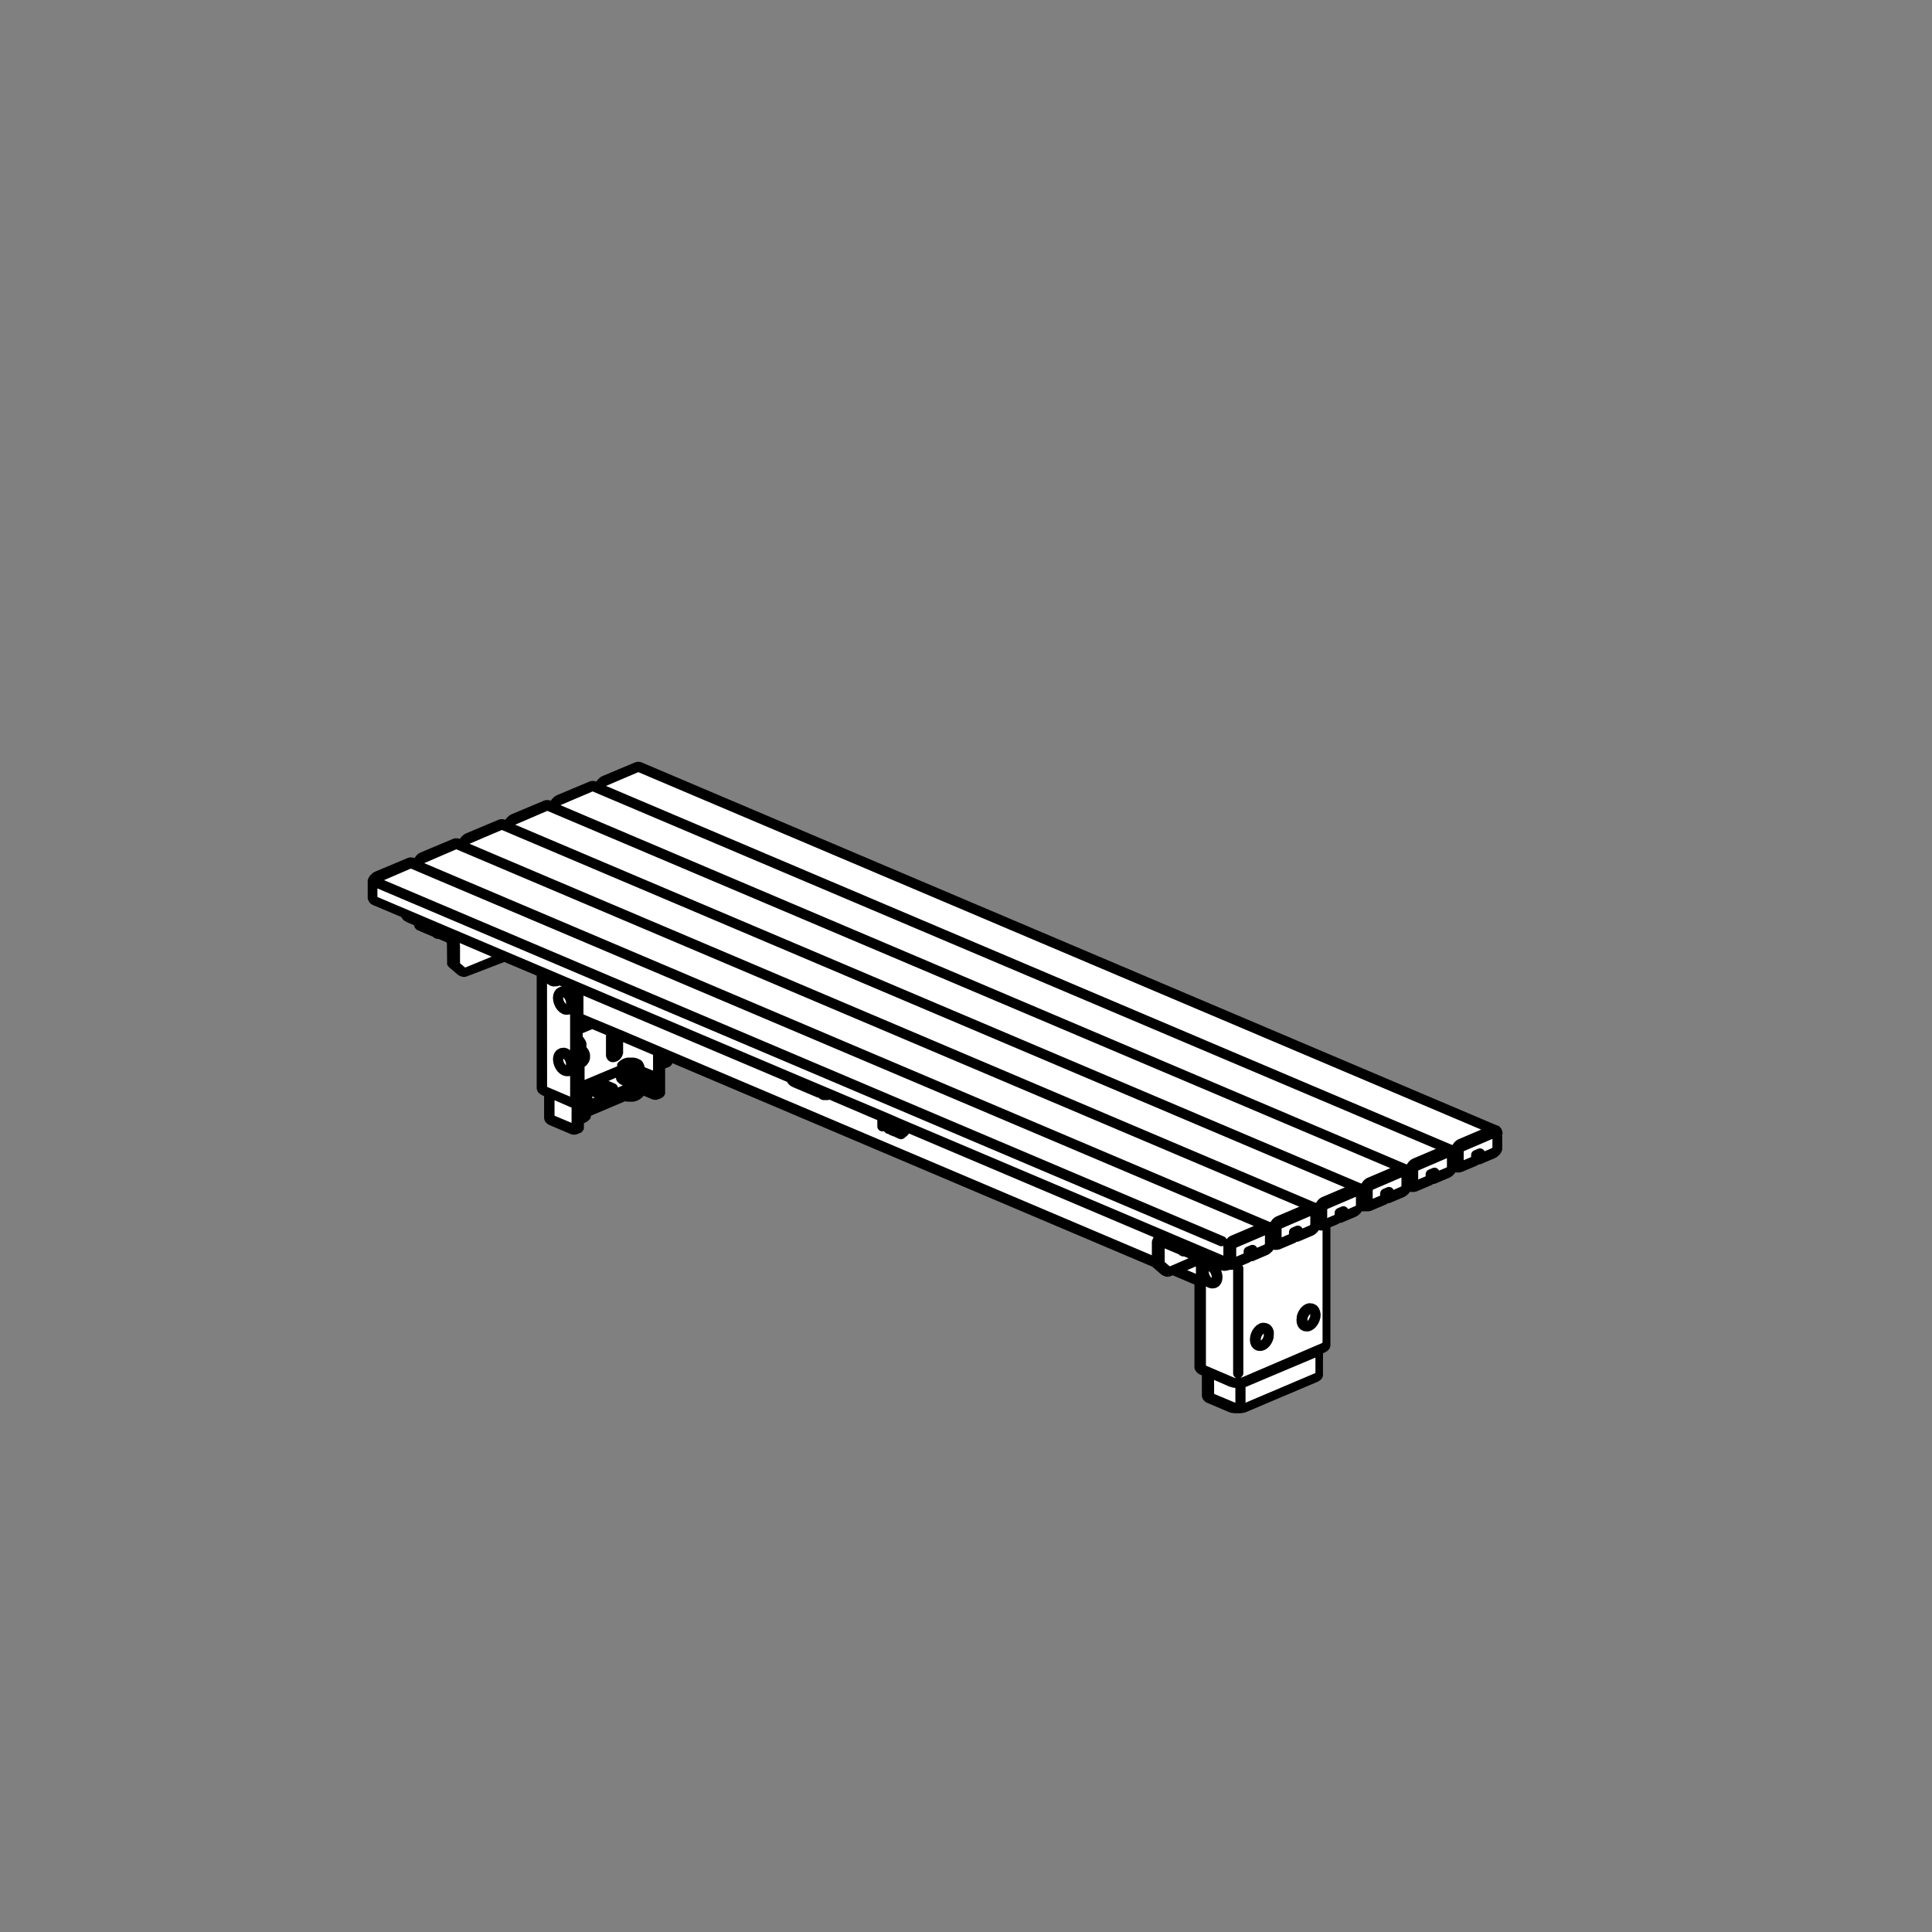 <?xml version="1.0" encoding="UTF-8"?> <svg xmlns="http://www.w3.org/2000/svg" id="Layer_1" data-name="Layer 1" viewBox="0 0 566.93 566.93"><rect x="0" y="0" width="566.93" height="566.93" fill="#808080" stroke="none"/> <defs> <style>.cls-1{fill:#fff;}</style> </defs> <path class="cls-1" d="M437.47,331.14c-.49-.22-76.52-32.52-144-61.16-21.22-9-41.74-17.61-58.65-24.81-10.13-4.3-19.07-8.11-26.11-11.08-10.71-4.53-17.18-7.34-17.66-7.54a31.13,31.13,0,0,0-3.31-1.34,2.54,2.54,0,0,0-1.15.19L177.68,229a2.69,2.69,0,0,0-1.62,2l-.1.54-2.25-.67L164,234.94c-.55.22-1.25.82-1.29,1.41l-.19.89-2-.81-10.16,4.31a1.79,1.79,0,0,0-1,1.17l-.25.93-1.92-.74L137,246.46a1.67,1.67,0,0,0-.89,1.1l-.21.89-1.49-.51a1.46,1.46,0,0,0-1,0l-9.17,3.75a2.66,2.66,0,0,0-1.57,1.74l-.11.69-2-.72-10.24,4.34a2.12,2.12,0,0,0-.88,1.11,24.06,24.06,0,0,0-.13,4.75c0,1.12,3.81,2.3,3.81,2.3l5.92,2.51c0,.35-.09.67.59,1s3.19,1.41,3.19,1.41a1.14,1.14,0,0,1,.18.61c0,.37-.16.44.75.83l6.35,2.69a4.34,4.34,0,0,1,2.17,1.23c.62.81.47,6.71.47,6.71l2.72,2.5,1,.27,11.67-4.93L159,285.43l-.13,33.69a1.15,1.15,0,0,0,.88,1.17l1.43.63-.16,6.83a1.3,1.3,0,0,0,.88,1.22l6.62,2.83.94-.31a1,1,0,0,0,.65-.93l-.05-1.94.94-.18,1-.73.1-1.14,11.62-4.9a3.42,3.42,0,0,0,2.13.25,8.19,8.19,0,0,0,1.82-.92v-1l.64-.27c.95.38,3.62,1.47,3.81,1.63a1.08,1.08,0,0,0,1-.06c.31-.15.7-.23.79-.65s0-3.63,0-3.63,0-2.71,0-4.91a1.9,1.9,0,0,0,1,.25,2.57,2.57,0,0,0,1.08-.46c.38-.26.29-1,.26-1.57a.21.21,0,0,1,.3-.21l29.7,12.59,112.91,47.89,2.94,2.51.82.35,1.52-.63,7.88,3.35s-.05,21.87-.05,24a2.26,2.26,0,0,0,.56,1.77,6.27,6.27,0,0,0,1.73.8s.08,2.61,0,5.3c-.07,2.05.7,2.3,1.4,2.64s4.83,2.12,5.85,2.55a6.68,6.68,0,0,0,4.25-.12L386,404.73c1.84-.78,1.56-1.19,1.56-2v-6.45s0-.12,1.38-.7a1.15,1.15,0,0,0,.86-1.16c0-.53-.06-35.22-.06-35.22l3.18-1.26c.16-.06.3-.48.48-.55s.33.24.48.17c1.24-.57,2.73-1.23,4.4-1.94a2.8,2.8,0,0,0,1.3-2c.12-.47,1.52.82,2,.62l3.61-1.47.95-.39c.22-.09.37-.57.59-.66s.37.15.57.07c.69-.28,1.44-.49,2.11-.83s1.38-.54,2.21-.92a2.8,2.8,0,0,0,1.26-2.1c0-.49,1.72.76,2.16.57a47.54,47.54,0,0,0,4.65-2c.17-.09.19-.53.38-.47a.82.82,0,0,0,.67.06c.82-.37,1.53-.6,2.15-.84a9.71,9.71,0,0,0,2.27-1.09,3.1,3.1,0,0,0,1.17-1.9c.08-.2.32,0,.66.14.57.26,1.1.62,1.42.48,1.55-.67,3.21-1.3,4.44-1.83.23-.11.33-.52.56-.62s.46.17.68.07c2.63-1.18,4.23-1.88,4.42-2,1.43-.89,1-2.49,1-5.22,0-1.6-.84-1.65-2-2.16"></path> <path d="M387.41,385a2.22,2.22,0,0,0-.09-.37l-.2-.52a1.27,1.27,0,0,0-.23-.41l-.31-.39a1.43,1.43,0,0,0-.44-.37l-.4-.22-.05,0-.1-.05-.16-.07a1.36,1.36,0,0,0-.44-.11l-.47-.05a1.51,1.51,0,0,0-.52,0l-.51.13a1.52,1.52,0,0,0-.4.16l-.5.3a1.46,1.46,0,0,0-.28.21l-.47.45a1.9,1.9,0,0,0-.19.21l-.4.58a1,1,0,0,0-.13.22l-.32.65-.09.24-.19.69a1.09,1.09,0,0,0,0,.26l-.07.68a1.5,1.5,0,0,0,0,.3l.07.63a1.12,1.12,0,0,0,.09.36l.19.53a1.52,1.52,0,0,0,.24.41l.31.39a1.58,1.58,0,0,0,.44.37l.39.21.16.09.17.07.08,0a1.22,1.22,0,0,0,.26.06l.08,0,.47.05h.16a1.5,1.5,0,0,0,.37,0l.51-.13a1.55,1.55,0,0,0,.4-.17l.5-.3a1.05,1.05,0,0,0,.27-.2l.48-.45a1.24,1.24,0,0,0,.18-.22l.41-.57a1.59,1.59,0,0,0,.13-.22l.31-.65a1.17,1.17,0,0,0,.09-.24l.2-.69a2.38,2.38,0,0,0,.05-.26l.06-.68a1.61,1.61,0,0,0,0-.31Zm-2.94.79,0,.39-.13.44-.2.42-.25.35-.24.23h0l0-.19,0-.39.13-.44.2-.42.25-.35.24-.24h0Z"></path> <path d="M373.78,390.74a1.45,1.45,0,0,0-.08-.36l-.2-.53a1.91,1.91,0,0,0-.24-.41l-.31-.39a1.58,1.58,0,0,0-.44-.37l-.39-.22-.05,0-.1-.05-.17-.07a1.52,1.52,0,0,0-.43-.12l-.47-.05a1.87,1.87,0,0,0-.53,0l-.51.13a1.68,1.68,0,0,0-.39.16l-.51.3a1.39,1.39,0,0,0-.27.21l-.47.45a1.3,1.3,0,0,0-.19.22l-.41.57a2.53,2.53,0,0,0-.13.22l-.31.66a.92.92,0,0,0-.09.23l-.2.69c0,.09,0,.18-.05.26l-.06.68a1.61,1.61,0,0,0,0,.31l.07.62a1.53,1.53,0,0,0,.08.37l.2.52a1.44,1.44,0,0,0,.23.42l.32.38a1.39,1.39,0,0,0,.43.37l.39.22.16.08.17.07.08,0a1.45,1.45,0,0,0,.26.07l.09,0,.47.05h.16a1.57,1.57,0,0,0,.37-.05l.5-.13a1.4,1.4,0,0,0,.4-.16l.51-.3a1.39,1.39,0,0,0,.27-.21l.47-.45a1.9,1.9,0,0,0,.19-.21l.41-.58c0-.07.09-.14.13-.22l.31-.65q0-.1.09-.24l.19-.69a1.09,1.09,0,0,0,0-.26l.07-.68a1.5,1.5,0,0,0,0-.3Zm-2.93.79,0,.39-.12.44-.2.42-.25.35-.25.24h0l-.05-.19,0-.39.12-.44.21-.42.24-.35.25-.23h0Z"></path> <path d="M440.93,332.64l-.05-.43a1.45,1.45,0,0,0-.08-.36l-.14-.37a1.86,1.86,0,0,0-.23-.41l-.26-.32a1.57,1.57,0,0,0-.4-.32l-.28-.16-.07,0-.08,0L188.17,223.68a2.09,2.09,0,0,0-.43-.11l-.32,0a1.35,1.35,0,0,0-.53,0l-.36.09-.21.07-9.54,4-.18.09-.35.21a1.39,1.39,0,0,0-.27.21l-.33.31-.06.06-.14.14a1.29,1.29,0,0,0-.19.21l-.2.28s-.05.08-.07.13l-.17-.08a2.09,2.09,0,0,0-.43-.11l-.33,0a1.36,1.36,0,0,0-.53,0l-.35.09-.21.07-9.54,4-.18.09-.35.21a1.89,1.89,0,0,0-.27.2l-.33.32-.06.06-.15.14a1.81,1.81,0,0,0-.18.21l-.2.28a.54.54,0,0,0-.07.13l-.17-.08a2.09,2.09,0,0,0-.43-.11l-.33,0a1.36,1.36,0,0,0-.53,0l-.35.09a.94.94,0,0,0-.22.07l-9.53,4-.18.09-.35.21a1.86,1.86,0,0,0-.28.21l-.32.31-.06.06-.15.14a.91.91,0,0,0-.18.21l-.2.28a.54.54,0,0,0-.07.13l-.17-.08a1.7,1.7,0,0,0-.43-.11l-.33,0a1.35,1.35,0,0,0-.53,0l-.36.09-.21.07-9.53,4-.18.09-.36.21-.26.2-.33.32-.07.06-.14.14a.91.91,0,0,0-.18.21l-.2.28-.08.13-.17-.08a2,2,0,0,0-.42-.11l-.33,0a1.35,1.35,0,0,0-.53,0l-.35.09a.81.81,0,0,0-.22.07l-9.54,4-.18.09-.35.21a1.89,1.89,0,0,0-.27.2l-.33.32,0,.06-.15.14a.91.91,0,0,0-.18.21l-.2.28-.08.12-.17-.07a1.51,1.51,0,0,0-.43-.11l-.33,0a1.31,1.31,0,0,0-.52,0l-.36.08-.21.08-9.54,4-.18.09-.35.21a1.89,1.89,0,0,0-.27.2l-.33.32h0l-.19.19a1.29,1.29,0,0,0-.19.21l-.2.28a1.59,1.59,0,0,0-.13.22l-.15.31-.09.24-.09.34a1.09,1.09,0,0,0,0,.26l0,.37v4.1l0,.44a1.19,1.19,0,0,0,.09.36l.13.36a1.52,1.52,0,0,0,.24.41l.21.27a1.46,1.46,0,0,0,.44.38l.29.16.14.07,8.36,3.54a1.41,1.41,0,0,0,.34.56l.34.35a1.31,1.31,0,0,0,.35.27l.55.3.14.07,2,.86a.34.34,0,0,1,0,.1v0a2.46,2.46,0,0,0,.16.48,2,2,0,0,0,.23.34,1.72,1.72,0,0,0,.27.27c0,.05.19.14.24.18l.17.09,4.45,1.89.06.06a1.31,1.31,0,0,0,.35.27l.16.09.26.11.2.07.2.05.24,0,.16,0h0l2.18.92.1.06.19.3.06,5.78s0,0,0,0a1.15,1.15,0,0,0,0,.26.53.53,0,0,0,0,.12,1.15,1.15,0,0,0,.06.17l.06.12.09.15.08.1.12.13,0,.05,2.72,2.33a1.62,1.62,0,0,0,.39.25l.82.34.05,0,.07,0a1.5,1.5,0,0,0,.47.08h0a1.31,1.31,0,0,0,.38-.06.16.16,0,0,0,.09,0,.35.35,0,0,0,.11,0L148,282.29l9.48,4v32.94a1.41,1.41,0,0,0,.07.45l.09.3a1.57,1.57,0,0,0,.36.61l.28.28a1.52,1.52,0,0,0,.35.26l.43.24a.61.61,0,0,0,.14.07l.46.19V328a1.31,1.31,0,0,0,.07.44l.09.31a1.48,1.48,0,0,0,.36.6l.27.28a1.73,1.73,0,0,0,.35.27l.43.23.15.07,6.36,2.7.11,0,.1,0,.23.06h.1a1.15,1.15,0,0,0,.26,0h.11a2.44,2.44,0,0,0,.39-.05,2.29,2.29,0,0,0,.37-.12l.73-.31.1,0a2.39,2.39,0,0,0,.34-.21,1.92,1.92,0,0,0,.22-.18l.07-.08a1.2,1.2,0,0,0,.17-.21l.06-.09a1.28,1.28,0,0,0,.11-.2l.05-.1a1.67,1.67,0,0,0,.08-.2l0-.12a1.16,1.16,0,0,0,0-.18l0-.12a1,1,0,0,0,0-.17v-1a1.11,1.11,0,0,0,.19-.09l.14-.08.14-.07.12-.07.18-.1a1.43,1.43,0,0,0,.22-.15l.5-.41a1.49,1.49,0,0,0,.56-1.16v-.08l10.05-4.26h0l.21.05.5.09.17,0,.54,0h.17l.54,0,.17,0,.5-.09.21-.05.43-.14a1.51,1.51,0,0,0,.29-.13l.14-.08.14-.07.11-.07.19-.1a1,1,0,0,0,.21-.15l.51-.41a1.44,1.44,0,0,0,.39-.49l2.72,1.16.1,0,.1,0a1.14,1.14,0,0,0,.25.06l.11,0,.24,0h.11a2.47,2.47,0,0,0,.38-.05,2.84,2.84,0,0,0,.38-.13l.73-.3a.31.31,0,0,1,.1-.05,3.24,3.24,0,0,0,.35-.21,1.68,1.68,0,0,0,.21-.18l.07-.07a1.73,1.73,0,0,0,.17-.21l.06-.09a1,1,0,0,0,.11-.21l.05-.1a1.8,1.8,0,0,0,.08-.21l0-.11a1.36,1.36,0,0,0,0-.17l0-.13a.88.88,0,0,0,0-.16v-6.83l.26-.1.73-.3h0l.1,0a2.23,2.23,0,0,0,.33-.2,1.24,1.24,0,0,0,.22-.18l.07-.08a1,1,0,0,0,.18-.22l.06-.09a1.62,1.62,0,0,0,.1-.18l.05-.11a.36.36,0,0,0,0-.09l140.82,59.71s0,0,0,0l2.72,2.34a1.58,1.58,0,0,0,.39.24l.82.35.1,0,.11,0a1.48,1.48,0,0,0,.35.05h0a1.41,1.41,0,0,0,.35-.05l.09,0,.15,0,.91-.39,6.41,2.72v23.84a.66.66,0,0,0,0,.14l0,.15,0,.12,0,.15,0,.12.05.14a.61.61,0,0,0,.05.12l.06.14a.61.61,0,0,0,.05.12l.07.13.07.11.08.12.07.11.09.11a.52.52,0,0,0,.1.11l.09.11.11.1.1.08a.61.61,0,0,0,.16.12l.1.07.14.08.1.06.11.05.58.25v5.51a.68.68,0,0,0,0,.14l0,.14a.51.51,0,0,0,0,.13l0,.14a.93.93,0,0,1,0,.13l.05.14a.5.5,0,0,0,.05.13l.06.14a1,1,0,0,1,0,.1l.07.13.07.12.08.13.09.11.09.12.07.08.1.1a1.36,1.36,0,0,0,.12.12l.1.09a.71.71,0,0,0,.14.1l.1.07a1,1,0,0,0,.17.1l6.56,2.8.13.05.56.18.2,0,.66.11.18,0,.72,0h.16l.72,0,.18,0,.66-.11.2,0,.56-.18.13-.05,20.91-8.86.14-.07.43-.24a1.49,1.49,0,0,0,.35-.27l.27-.28a1.48,1.48,0,0,0,.36-.6l.1-.31a.13.13,0,0,1,0-.06l0-.16c0-.05,0-.1,0-.15V397.1l.47-.2.14-.07.43-.24a1.4,1.4,0,0,0,.34-.26l.28-.28a1.46,1.46,0,0,0,.36-.61l.1-.3a1.93,1.93,0,0,0,.06-.41v-34.6l2.13-.9a1.41,1.41,0,0,0,.39-.24l.12-.1a1.85,1.85,0,0,0,.41-.07l.09,0,.08,0,4.23-1.79.17-.09.36-.21a1.86,1.86,0,0,0,.28-.21l.28-.27.05-.05.2-.2a1.71,1.71,0,0,0,.18-.2l.19-.28.08-.13.17.07.06,0,.14,0,.17,0H401l.33,0h.16a1.5,1.5,0,0,0,.37-.05l.36-.09.21-.07,4.22-1.79a1.28,1.28,0,0,0,.39-.24l.12-.1a1.85,1.85,0,0,0,.41-.07l.09,0,.08,0,4.23-1.79.18-.09.35-.21a1.39,1.39,0,0,0,.27-.21l.29-.28.05,0,.2-.19a1.24,1.24,0,0,0,.18-.22l.2-.27.07-.13.17.07.06,0,.15.05a.76.76,0,0,0,.16,0l.06,0,.33,0h.15a1.58,1.58,0,0,0,.38-.05l.35-.09.21-.07,4.23-1.79a1.58,1.58,0,0,0,.39-.24l.12-.1a1.4,1.4,0,0,0,.4-.07l.1,0,.08,0,4.22-1.79.18-.09.35-.21a1.86,1.86,0,0,0,.28-.21l.29-.28,0,0,.2-.2a1.12,1.12,0,0,0,.18-.2l.2-.28a.54.54,0,0,0,.07-.13l.17.08.07,0,.14,0,.16,0,.06,0,.33,0h.16a1.57,1.57,0,0,0,.37-.05l.35-.09.21-.07,4.23-1.79a1.58,1.58,0,0,0,.39-.24l.12-.1a1.41,1.41,0,0,0,.41-.07l.08,0,.09,0,4.22-1.79.18-.09.35-.21a1.46,1.46,0,0,0,.28-.21l.28-.28.05,0,.2-.19a1.68,1.68,0,0,0,.18-.21l.2-.28a1.59,1.59,0,0,0,.13-.22l.15-.32a1.17,1.17,0,0,0,.09-.24l.1-.33a1.17,1.17,0,0,0,0-.26l0-.36a.76.76,0,0,0,0-.15v-3.8A1,1,0,0,0,440.93,332.64ZM386,402.9l-20.51,8.71V407l.22-.07.12-.05L386,398.37Zm49.63-65.06a1.51,1.51,0,0,0-.52-.6,1.48,1.48,0,0,0-1.41-.13l-1.09.46a1.49,1.49,0,0,0-.92,1.38v.58l-2.18.92v-2.34l0-.16.06-.16,8.37-3.59v2.33l0,.16-.12.21Zm-13.35,5.66a1.6,1.6,0,0,0-.52-.61,1.52,1.52,0,0,0-1.42-.12l-1.09.46a1.5,1.5,0,0,0-.91,1.38v.58l-2.18.92v-2.34l0-.16.06-.16,8.37-3.59V342h0l0,.39-.12.21Zm-13.36,5.66a1.5,1.5,0,0,0-.51-.61,1.56,1.56,0,0,0-1.42-.13l-1.09.47a1.5,1.5,0,0,0-.91,1.38v.58l-2.18.92v-2.34l0-.16.06-.16,8.37-3.59V348l-.12.2Zm-13.35,5.66a1.48,1.48,0,0,0-1.93-.74l-1.09.47a1.49,1.49,0,0,0-.91,1.38v.57l-2.18.93v-2.5l.07-.17,8.36-3.58v2.09h0v.39l-.12.2Zm-52.29,16.79-1.5-1.28v-4l4.07,1.72.06.06a1.31,1.31,0,0,0,.35.27l.16.09.25.11.2.06.2.05.24,0,.17,0h0l1.27.54ZM159.6,283.93l-11-4.66h0l-29.07-12.33h0l-8.78-3.73V260.7L357.86,365.59a1.39,1.39,0,0,0,1.13,0s0,.06,0,.09l0,.47a.76.76,0,0,0,0,.15v2.16l-2.82-1.2h0l-10.47-4.44h0l-3.24-1.38h0L265.92,329l0,0-1.82-.77h0l-2.26-1h0l-.42-.18h0l-.21-.09h0l-1.52-.64h0L232.86,315h0l-62.66-26.58h0l-.78-.33,0,0-9.73-4.12Zm.92,4.67.06.06a1.05,1.05,0,0,0,.27.2l.5.31a2,2,0,0,0,.4.16l.51.13a1.5,1.5,0,0,0,.37,0h.15l.48-.05.06,0,.15,0,.15,0,.06,0,.15-.07.16-.07.15-.09.8.34-.22,0a1.19,1.19,0,0,0-.42.11l-.17.07-.12.06h0l-.4.23a1.54,1.54,0,0,0-.44.36l-.31.39a1.76,1.76,0,0,0-.24.42l-.19.52a1.19,1.19,0,0,0-.09.36l-.07.63a1.5,1.5,0,0,0,0,.3l.07.68a2.56,2.56,0,0,0,.05.27l.2.69a.92.92,0,0,0,.09.23l.31.66a1.27,1.27,0,0,0,.13.22l.4.57a1.29,1.29,0,0,0,.19.21l.47.46.27.2.51.3a1.92,1.92,0,0,0,.39.17l.51.13a1.55,1.55,0,0,0,.37,0h.16l.48-.05.08,0a1,1,0,0,0,.25-.06l.09,0h0v10.52a.83.83,0,0,0-.15-.11l-.5-.3a1.55,1.55,0,0,0-.4-.17l-.51-.12a1.31,1.31,0,0,0-.52,0l-.48.05a1.3,1.3,0,0,0-.43.11l-.16.07-.12.06h0l-.4.23a1.39,1.39,0,0,0-.44.36l-.31.39a1.76,1.76,0,0,0-.24.42l-.19.52a1.18,1.18,0,0,0-.09.37l-.07.62a1.6,1.6,0,0,0,0,.31l.07.67a2.56,2.56,0,0,0,.05.27l.2.69a.92.92,0,0,0,.09.23l.31.66a1.27,1.27,0,0,0,.13.22l.4.57a2,2,0,0,0,.19.22l.47.45.27.2.51.3a1.46,1.46,0,0,0,.39.16l.51.13a1.18,1.18,0,0,0,.37.05h.16l.48,0,.08,0a1.14,1.14,0,0,0,.25-.06l.09,0h0v6.06l-6.76-2.87ZM354.7,373l.28.21.25.35.2.42.12.44,0,.39,0,.2h0l-.24-.24-.25-.35-.2-.42-.13-.44,0-.39Zm16.48-8.39h0l0,.39-.12.21-2.19.94a1.6,1.6,0,0,0-.52-.61,1.53,1.53,0,0,0-1.41-.13l-1.09.47a1.48,1.48,0,0,0-.92,1.38v.57l-2.17.93v-2.5l.06-.17,8.37-3.59Zm11-4.11a1.48,1.48,0,0,0-1.93-.74l-1.09.47a1.49,1.49,0,0,0-.92,1.38v.57l-2.17.93v-2.5l.07-.17,8.36-3.59v2.5l-.12.2Zm-204.36-56.8v5.85l0,.28a2.22,2.22,0,0,0,.09.37l.09.24a2.38,2.38,0,0,0,.23.41l.14.17a1.82,1.82,0,0,0,.45.38l.18.1a1.9,1.9,0,0,0,.57.18l.21,0H180a1.65,1.65,0,0,0,.38-.05l.22-.06a1,1,0,0,0,.21-.07l.28-.11.18-.1.23-.13a1.39,1.39,0,0,0,.27-.21l.21-.2.19-.21.18-.26a1,1,0,0,0,.13-.23l.15-.29a2.25,2.25,0,0,0,.08-.24l.09-.31a1.09,1.09,0,0,0,.05-.26l0-.31a.76.76,0,0,0,0-.15v-2.68l8.78,3.72v4.64l-2.47-1s0-.06,0-.09a1,1,0,0,0-.06-.23.13.13,0,0,0,0-.06l-.19-.49a.77.77,0,0,0-.07-.16l-.16-.31a1.45,1.45,0,0,0-.17-.26l-.16-.2a1.43,1.43,0,0,0-.47-.38l-.06,0-.13-.08-.25-.14a1.51,1.51,0,0,0-.29-.13l-.46-.15-.21-.05-.59-.1-.16,0-.53,0H185l-.53,0-.22,0-.53.09-.21.05-.46.15a1.47,1.47,0,0,0-.31.15h0l-.21.12-.13.07-.1.06a1,1,0,0,0-.21.15l-.51.41,0,0a1,1,0,0,0-.17.18l-.06.07a1.69,1.69,0,0,0-.17.29v0a1.49,1.49,0,0,0-.09.3.37.37,0,0,1,0,.11c0,.05,0,.1,0,.15v.21l-9.55,4V313l0,0a1.53,1.53,0,0,0,.59-.44l.33-.42.09-.12.39-.64,0,0,0-.07a.54.54,0,0,0,0-.11l.12-.31a1.53,1.53,0,0,0,.08-.37l0-.37a1.06,1.06,0,0,0,0-.31l0-.4a2,2,0,0,0-.05-.26l-.12-.41a1.17,1.17,0,0,0-.09-.24l-.18-.38a1.76,1.76,0,0,0-.14-.23l-.24-.34a1.68,1.68,0,0,0-.18-.21l-.05,0a.13.13,0,0,0,0-.06l0-.4a1.6,1.6,0,0,0,0-.31l0-.37a1.18,1.18,0,0,0-.09-.37l-.11-.31a2,2,0,0,0-.1-.21l-.1-.17a1.82,1.82,0,0,0-.15-.23l-.14-.24-.09-.12-.33-.41h0v-1L173.8,302Zm-12.58,6.92.28.21.25.34.2.43.12.43,0,.39,0,.2h0l-.24-.24-.25-.35-.2-.42-.13-.43,0-.4Zm0-18,.28.2.25.35.2.43.12.43,0,.39,0,.2h0l-.24-.24-.25-.35-.2-.42-.13-.43,0-.4Zm8.53,29.23s0,0,0,0l0-.11.73.31-.63.27v0A1.76,1.76,0,0,0,173.79,321.88Zm7.53-2.73a1.49,1.49,0,0,0-.88-1.15l-1.86-.79,2.17-.92a1.17,1.17,0,0,0,.05.27v.05l.1.31a1.53,1.53,0,0,0,.36.6l.29.3a1.52,1.52,0,0,0,.35.26l.46.26a1.19,1.19,0,0,0,.26.11l.19.07Zm15.57-10.65h0l-.8-.34h0l-1.49-.63h0l-.8-.34h0l-11.75-5-.05,0-.78-.33h0L174.38,299l0,0-.78-.33,0,0-1.21-.51h0l-.25-.1h0l-.93-.4v-5.5L231,317.48a1.53,1.53,0,0,0,.34.56l.35.35a1.31,1.31,0,0,0,.35.27l.55.3a.61.61,0,0,0,.14.07l7.08,3,.12,0,.31.1v0l.1.1a1.56,1.56,0,0,0,.35.27l.15.08a1.45,1.45,0,0,0,.26.11l.2.07.21.05.23,0,.17,0h.67l.18,0,.23,0,.2-.05.2-.07h0l14.05,6v1.8A1.5,1.5,0,0,0,259,332a1.55,1.55,0,0,0,.43-.07,1.48,1.48,0,0,0,1.21.8,1.55,1.55,0,0,0,.43.29l.92.38a1.39,1.39,0,0,0,.48.11,1.32,1.32,0,0,0,.42.27l.93.4a1.5,1.5,0,0,0,1.56-.24l.91-.78a1.38,1.38,0,0,0,.4-.56l71.84,30.46a1.39,1.39,0,0,0-.23.41l-.2.52a2.22,2.22,0,0,0-.09.37L338,365a.86.86,0,0,0,0,.16v3.18Zm157,92.26,0-23.27.48.28a1.52,1.52,0,0,0,.4.16l.5.13a1.65,1.65,0,0,0,.38.05h.16l.47-.05.08,0a1.25,1.25,0,0,0,.26-.07l.08,0,.17-.07h0l.15-.07.39-.22a1.43,1.43,0,0,0,.44-.37l.31-.38a1.76,1.76,0,0,0,.24-.42l.19-.52a1.18,1.18,0,0,0,.09-.37l.06-.62a1.06,1.06,0,0,0,0-.31l-.07-.67a2.56,2.56,0,0,0-.05-.27l-.2-.69a1.17,1.17,0,0,0-.09-.24h0l.5.13a1.57,1.57,0,0,0,.37.05h.16l.48-.05.08,0,.25-.07.09,0,.16-.07.07,0,.08,0,.17-.1.12,0h.06l.33,0h.16a1.49,1.49,0,0,0,.36-.05l.1,0V403a1.51,1.51,0,0,0,.91,1.38h-.06l-.47-.08Zm10.79,3.37-.4.13-.22,0a1.5,1.5,0,0,0,.81-1.33v-30.7a1.5,1.5,0,0,0-.29-.88l2-.84a1.36,1.36,0,0,0,.39-.25l.12-.1a1.45,1.45,0,0,0,.41-.06l.08,0,.09,0,4.22-1.8a.61.61,0,0,0,.18-.09l.35-.2a1.46,1.46,0,0,0,.28-.21l.27-.27.06,0,.21-.2a1.63,1.63,0,0,0,.17-.2l.2-.28a.54.54,0,0,0,.07-.13l.17.07.08,0,.12,0,.18,0h.05l.33,0h.16a1.57,1.57,0,0,0,.37-.05l.35-.09.22-.07,4.22-1.79a1.58,1.58,0,0,0,.39-.24l.12-.11a1.45,1.45,0,0,0,.41-.06l.08,0,.09,0,4.22-1.79a.77.77,0,0,0,.18-.1l.36-.2a1.39,1.39,0,0,0,.27-.21l.29-.28,0,0,.2-.19a2,2,0,0,0,.19-.22l.19-.27.08-.13.17.07.06,0,.14.05.16,0h.06l.33,0h.19v32.65a1.28,1.28,0,0,0-.06.34ZM428,334.3l-.18.09-.35.21a1.89,1.89,0,0,0-.27.2l-.33.32a1.9,1.9,0,0,0-.19.21l-.28.4a2.53,2.53,0,0,0-.13.22v0l-.08,0-.07,0-.07,0L177.87,230.64l.06-.06,9.38-4L434.64,331.47Zm-6.66,2.83L414.6,340l-.18.09-.35.21a1.35,1.35,0,0,0-.27.2l-.33.32a1.29,1.29,0,0,0-.19.21l-.28.4a1.59,1.59,0,0,0-.13.22v0l-.07,0-.08,0-.07,0L164.52,236.3l0-.06,9.39-4Zm-13.35,5.65-6.69,2.84-.18.09-.35.21a1.35,1.35,0,0,0-.27.2l-.33.31a2,2,0,0,0-.19.22l-.28.4a1.59,1.59,0,0,0-.13.22v0l-.07,0-.09,0-.06,0L151.18,242l9.43-4.06Zm-13.36,5.66-6.68,2.84a.76.76,0,0,0-.18.09l-.35.21a1.05,1.05,0,0,0-.27.2l-.33.31a1.3,1.3,0,0,0-.19.22l-.28.4a1,1,0,0,0-.13.22v0l-.08,0-.08,0-.06,0L137.82,247.62l.05-.07,9.39-4Zm-13.35,5.66-6.68,2.84a.51.51,0,0,0-.18.09l-.36.21a1.64,1.64,0,0,0-.26.2l-.33.31a1.3,1.3,0,0,0-.19.22l-.28.4a1,1,0,0,0-.13.22l0,0-.07,0-.08,0-.07,0L124.48,253.28l9.42-4.06Zm-13.35,5.66-6.68,2.84a.51.51,0,0,0-.18.09l-.36.21a1.26,1.26,0,0,0-.27.2l-.33.32a.91.91,0,0,0-.18.21l0,.05a1.47,1.47,0,0,0-.81-.85L112.7,258.27l7.85-3.39ZM136.49,283.93l-1.5-1.28V277.8a.76.76,0,0,0,0-.15l-.06-.66a2,2,0,0,0,0-.26v0l9.34,4Zm31,41,.11,0,.12,0v4.57l-5-2.11v-4.54Zm183.44,46.69v2.18l-2.57-1.09Zm9.87,35.29.11,0,.57.19.21.05.66.12h.16v4.36l-6.24-2.61,0-4.09Z"></path> </svg> 